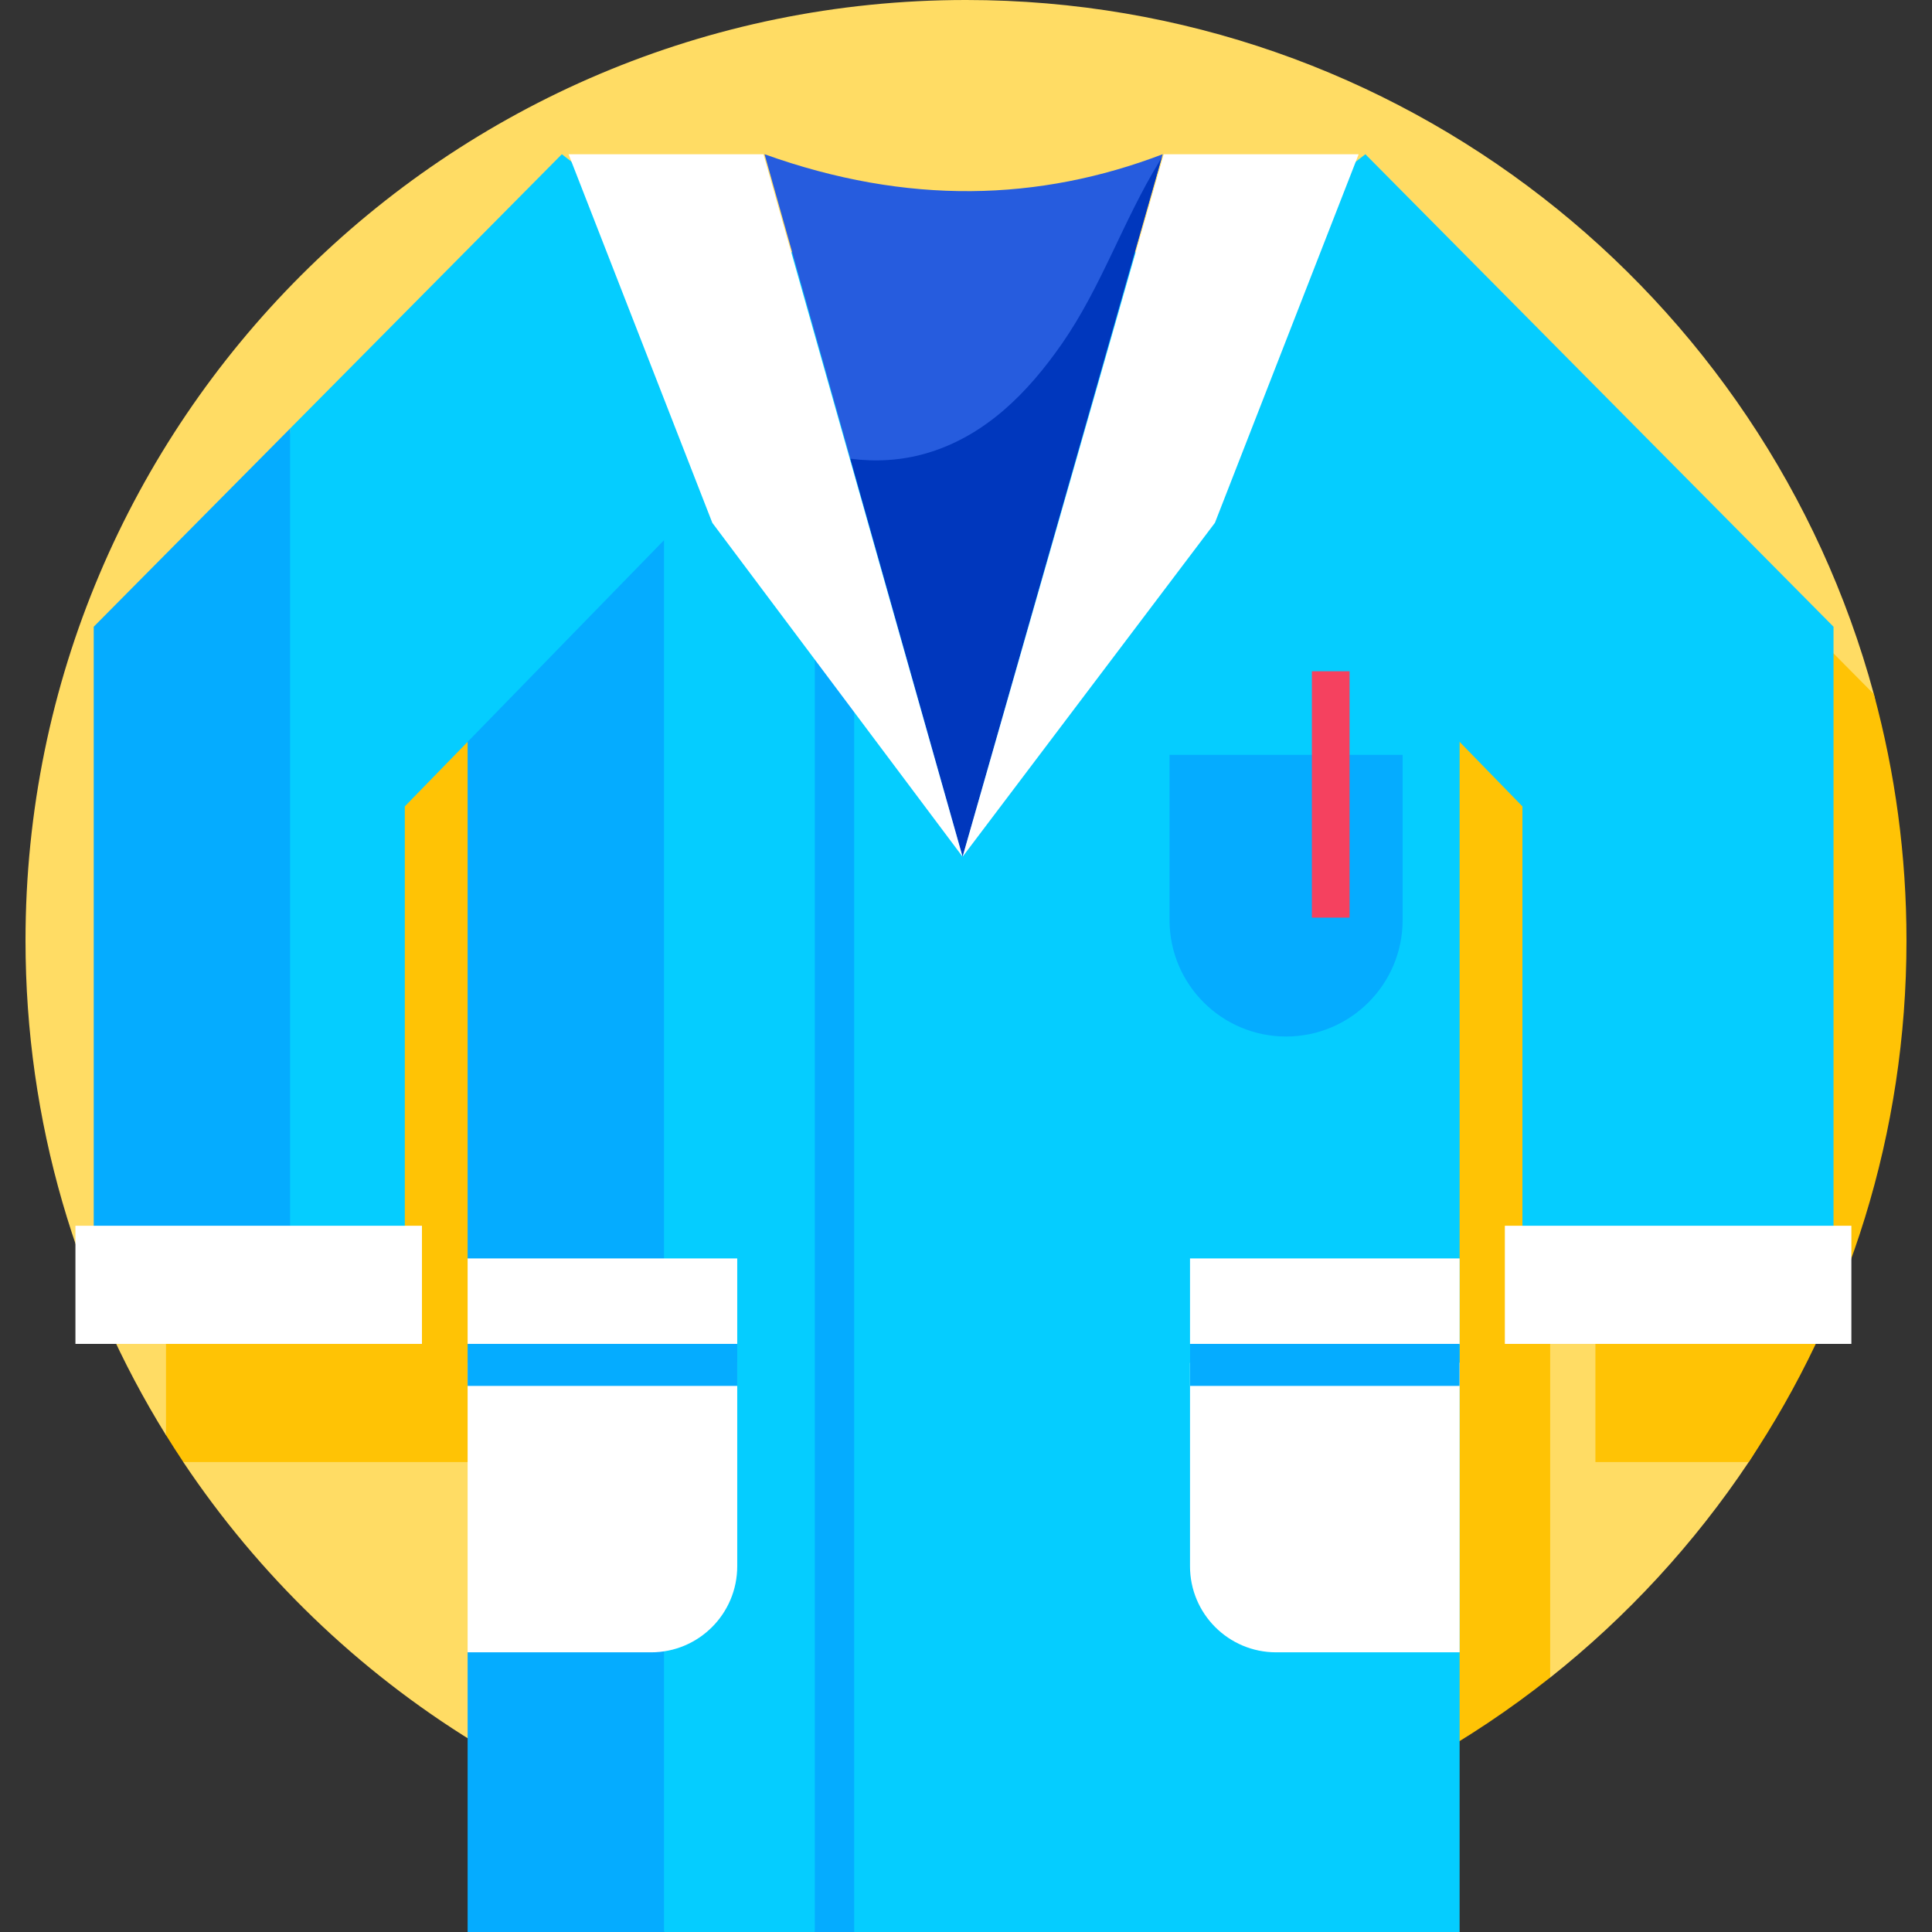 <?xml version="1.0" encoding="UTF-8"?> <svg xmlns="http://www.w3.org/2000/svg" id="Layer_1" height="512" viewBox="0 0 512 512" width="512"><rect x="0" y="0" width="512" height="512" fill="#333333" stroke="none"/><g><path d="m463.433 387.458c-14.47 21.673-32.247 40.951-52.609 57.112l-285.299 17.068c-30.691-18.894-56.976-44.253-76.957-74.18l-1.033-5.311-3.556-1.822c-23.596-38.083-37.218-82.994-37.218-131.086 0-137.651 111.588-249.239 249.239-249.239 115.057 0 211.895 77.962 240.588 183.942 5.635 20.811-6.746 163.961-33.155 203.516z" fill="#ffdc64"></path><path d="m422.802 356.144v31.307h40.621c26.41-39.555 41.816-87.082 41.816-138.212 0-22.595-3.015-44.48-8.65-65.292l-110.746-111.766-2.549 1.972.769-1.972h-51.659l-7.433 25.958h-.237l7.395-25.958c-32.679 12.486-67.631 13.587-105.518 0l7.318 25.958h-.237l-7.356-25.958h-51.659l.769 1.972-2.549-1.972-72.015 72.685-52.044 52.528v158.75h-4.846v24.172c1.49 2.405 3.017 4.785 4.586 7.135h87.247v-31.307h-4.546v-111.138l16.645-17.094v136.895 22.644 5.06 76.677 4.701c32.694 15.757 69.353 24.588 108.075 24.588 58.505 0 112.294-20.167 154.816-53.916v-79.754-136.895l16.645 17.094v111.138z" fill="#ffc305"></path><g><g><path d="m123.923 66.832 52.034 445.168h39.972l5.217-2.087 5.218 2.087h160.451v-445.168z" fill="#05cdff"></path><g><path d="m215.929 162.566h10.436v349.434h-10.436z" fill="#05acff"></path></g><path d="m123.923 66.832v266.668l12.201 67.752-12.201 36.63v74.118h52.034v-445.168z" fill="#05acff"></path></g><g><g><path d="m148.896 40.874-72.015 72.685-6.562 135.68 6.562 97.451h30.396v-132.99l113.869-116.941z" fill="#05cdff"></path></g><g><path d="m76.881 113.559-52.044 52.529v180.602h52.044z" fill="#05acff"></path></g><g><path d="m361.842 40.874-72.251 55.885 113.869 116.941v132.99h82.441v-180.602z" fill="#05cdff"></path></g></g><path d="m202.61 40.874 52.484 186.171 53.034-186.171c-32.679 12.487-67.632 13.587-105.518 0z" fill="#265cde"></path><path d="m307.223 42.853c-9.555 15.565-15.338 33.211-25.801 48.241-9.045 12.993-20.298 24.465-35.912 29.031-6.681 1.954-13.48 2.299-20.153 1.44l29.736 105.479 52.852-185.534c-.216.457-.454.906-.722 1.343z" fill="#0037bd"></path><g fill="#fff"><g><path d="m202.335 40.874h-51.659l38.095 97.679 66.323 88.492z"></path><path d="m308.402 40.874h51.66l-38.095 97.679-66.873 88.492z"></path></g><path d="m172.558 437.882h-48.635v-76.677l3.131-2.53-3.131-2.53v-22.645h71.452v22.644l-2.087 2.662 2.087 2.399v53.86c0 12.601-10.215 22.817-22.817 22.817z"></path><path d="m386.815 437.882h-48.635c-12.601 0-22.817-10.215-22.817-22.817v-53.86l2.087-2.53-2.087-2.53v-22.645h71.452v22.644l-2.087 2.53 2.087 2.53z"></path><path d="m19.99 324.838h91.833v31.307h-91.833z"></path><path d="m398.8 324.838h91.833v31.307h-91.833z"></path></g><path d="m123.923 356.144h71.452v11.135h-71.452z" fill="#05acff"></path><path d="m315.396 356.145h71.385v11.135h-71.385z" fill="#05acff"></path><path d="m340.823 274.686c-17.059 0-30.888-13.829-30.888-30.888v-43.756h61.777v43.756c0 17.059-13.829 30.888-30.889 30.888z" fill="#05acff"></path><path d="m347.665 177.893h9.985v65.287h-9.985z" fill="#f5415f"></path></g></g></svg> 